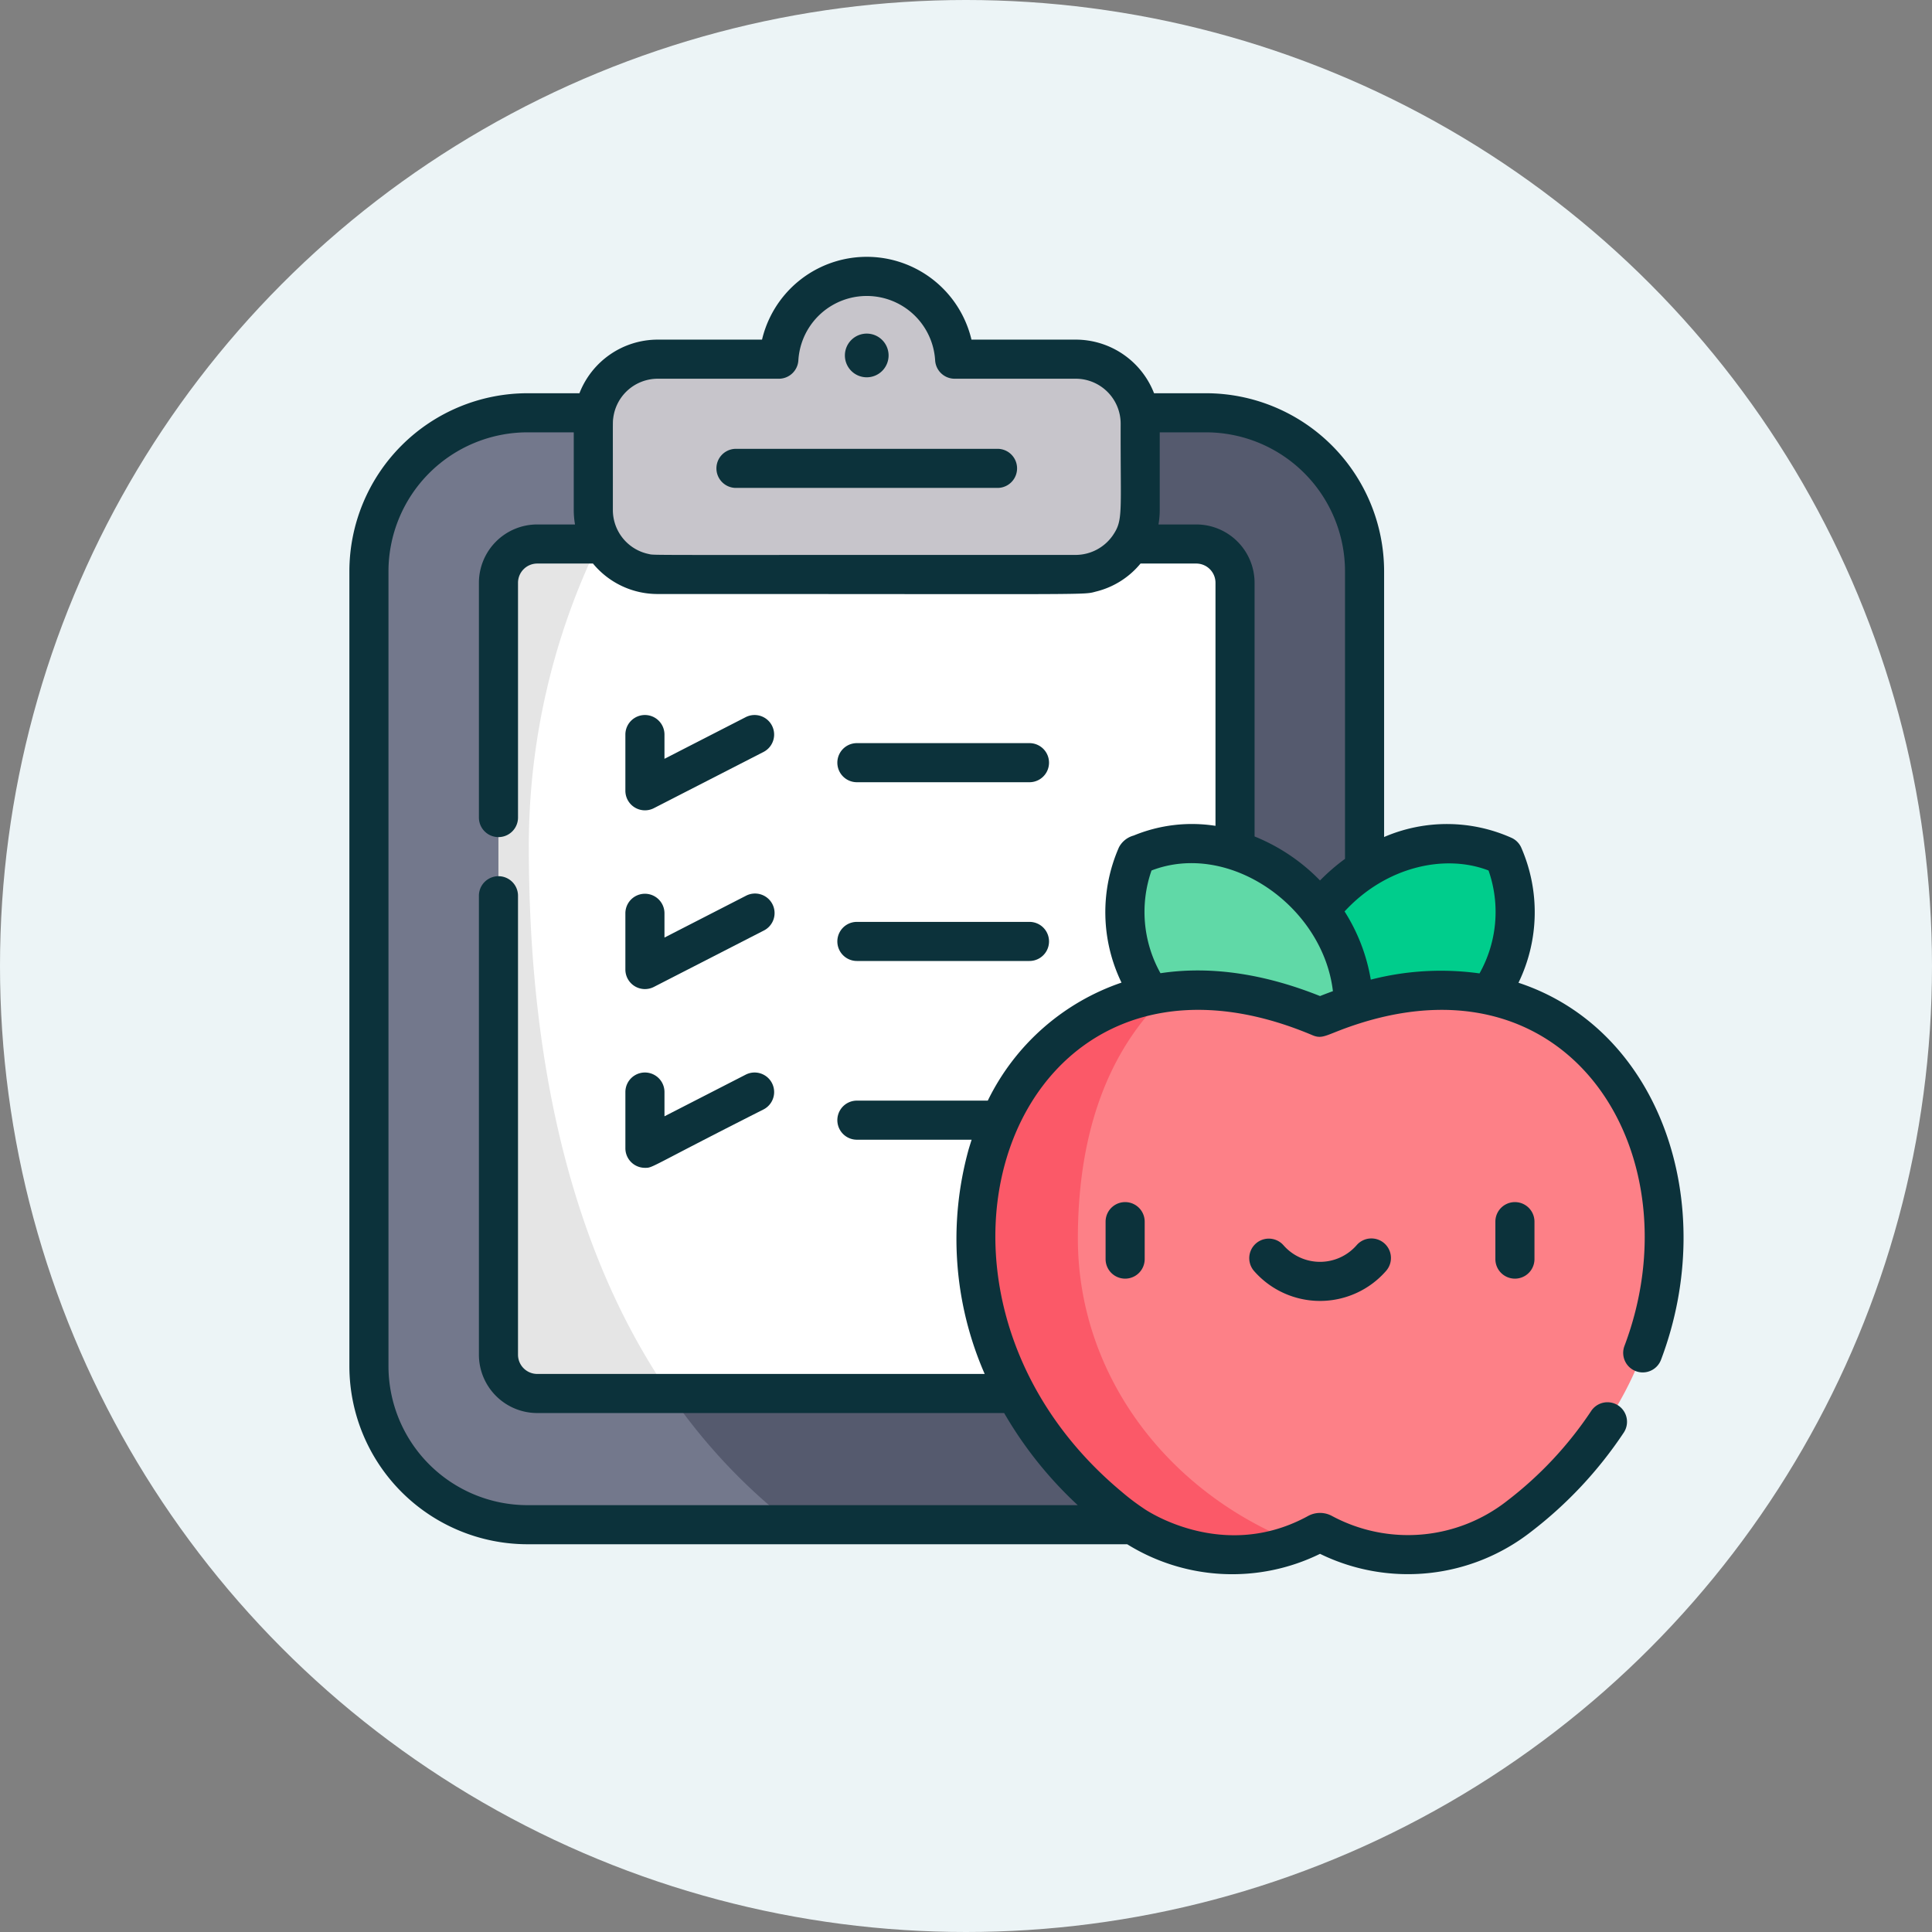 <?xml version="1.0" encoding="UTF-8"?> <svg xmlns="http://www.w3.org/2000/svg" width="268" height="268" viewBox="0 0 268 268"><rect x="0" y="0" width="268" height="268" fill="#808080" stroke="none"/><circle cx="134" cy="134" r="134" fill="#ecf4f6"></circle><path d="M167.28,57.268H73.162A21.987,21.987,0,0,0,51.176,79.255V189.5a21.987,21.987,0,0,0,21.986,21.986H167.28A21.987,21.987,0,0,0,189.267,189.5V79.255A21.987,21.987,0,0,0,167.28,57.268Z" fill="#555a6e"></path><path d="M73.355,117.461A96.614,96.614,0,0,1,94.403,57.269H73.162A21.986,21.986,0,0,0,51.176,79.255V189.5a21.987,21.987,0,0,0,21.986,21.986h36.812c-23.992-18.569-36.619-50.257-36.619-94.025Z" fill="#73788c"></path><path d="M74.518,193.288a5.383,5.383,0,0,1-5.376-5.377V80.843a5.383,5.383,0,0,1,5.376-5.377h91.406a5.383,5.383,0,0,1,5.376,5.377V187.912a5.383,5.383,0,0,1-5.376,5.377Z" fill="#fff"></path><path d="M149.218,49.833H132.412a12.213,12.213,0,0,0-24.383,0H91.224a8.93,8.93,0,0,0-8.93,8.93v12a8.93,8.93,0,0,0,8.93,8.93h57.993a8.93,8.93,0,0,0,8.93-8.93v-12A8.929,8.929,0,0,0,149.218,49.833Z" fill="#c7c5cb"></path><ellipse cx="194.293" cy="132.896" rx="20.087" ry="12.835" transform="translate(-37.064 176.31) rotate(-45)" fill="#00cd8c"></ellipse><ellipse cx="171.838" cy="132.893" rx="12.835" ry="20.087" transform="translate(-43.64 160.431) rotate(-45)" fill="#60d9a7"></ellipse><path d="M183.46,212.661q.17.093.34.182a24.986,24.986,0,0,0,26.928-2.545c38.49-29.822,17.516-88.267-27.637-69.201-45.153-19.065-66.127,39.38-27.637,69.201a24.986,24.986,0,0,0,26.928,2.545q.17-.089.34-.182A.771.771,0,0,1,183.46,212.661Z" fill="#fd8087"></path><path d="M73.355,117.461a96.098,96.098,0,0,1,9.624-41.995H74.518a5.383,5.383,0,0,0-5.376,5.377V187.912a5.383,5.383,0,0,0,5.376,5.377H92.846c-12.829-18.645-19.49-44.05-19.49-75.828Z" fill="#e5e5e5"></path><path d="M149.519,171.793c0-13.608,3.632-25.826,12.747-34.212-29.754,3.562-38.735,47.983-6.812,72.717a25.101,25.101,0,0,0,24.378,3.708C162.023,207.072,149.519,190.783,149.519,171.793Z" fill="#fb5968"></path><path d="M120.231,52.337a3.03,3.03,0,1,0-3.03-3.03A3.03,3.03,0,0,0,120.231,52.337Z" fill="#0c323b"></path><path d="M102.091,67.682h36.282a2.711,2.711,0,1,0,0-5.423H102.091a2.711,2.711,0,1,0,0,5.423Z" fill="#0c323b"></path><path d="M153.364,169.463v5.195a2.711,2.711,0,0,0,5.423,0v-5.195a2.711,2.711,0,1,0-5.423,0Z" fill="#0c323b"></path><path d="M207.433,169.463v5.195a2.711,2.711,0,0,0,5.423,0v-5.195a2.711,2.711,0,1,0-5.423,0Z" fill="#0c323b"></path><path d="M188.193,172.722a6.737,6.737,0,0,1-10.167,0,2.712,2.712,0,0,0-4.089,3.563,12.162,12.162,0,0,0,18.343,0,2.711,2.711,0,0,0-4.088-3.563Z" fill="#0c323b"></path><path d="M90.699,112.109l15.212-7.801a2.711,2.711,0,1,0-2.474-4.825l-11.264,5.776v-3.364a2.711,2.711,0,0,0-5.423,0v7.801a2.715,2.715,0,0,0,3.949,2.413Z" fill="#0c323b"></path><path d="M118.865,108.507h23.94a2.711,2.711,0,1,0,0-5.423h-23.94a2.711,2.711,0,0,0,0,5.423Z" fill="#0c323b"></path><path d="M90.699,136.904l15.212-7.801a2.712,2.712,0,1,0-2.474-4.825l-11.264,5.777V126.69a2.711,2.711,0,0,0-5.423,0v7.801a2.714,2.714,0,0,0,3.949,2.413Z" fill="#0c323b"></path><path d="M118.865,133.303h23.94a2.711,2.711,0,1,0,0-5.423h-23.94a2.711,2.711,0,0,0,0,5.423Z" fill="#0c323b"></path><path d="M89.462,161.998c1.171,0,.368.028,16.45-8.1a2.711,2.711,0,1,0-2.474-4.825l-11.264,5.776V151.485a2.711,2.711,0,1,0-5.423,0v7.801a2.713,2.713,0,0,0,2.712,2.711Z" fill="#0c323b"></path><path d="M73.166,214.213h83.195a27.63,27.63,0,0,0,26.749,1.329,27.746,27.746,0,0,0,29.302-3.086,57.238,57.238,0,0,0,12.805-13.694,2.712,2.712,0,1,0-4.527-2.986A51.819,51.819,0,0,1,209.09,208.169a22.277,22.277,0,0,1-24.312,2.127,3.467,3.467,0,0,0-3.333-.001c-.103.056-.206.111-.311.167-11.872,6.28-22.55-1.243-22.507-1.229a31.198,31.198,0,0,1-3.02-2.29c-33.867-28.196-15.216-80.941,26.449-63.344,1.552.656,1.971-.184,6.498-1.623,30.056-9.552,46.548,18.904,36.784,44.73a2.711,2.711,0,1,0,5.072,1.918c8.148-21.549-.046-45.798-19.772-52.3a22.382,22.382,0,0,0,.364-18.791,2.711,2.711,0,0,0-1.299-1.299,21.969,21.969,0,0,0-17.705-.126V79.25A24.729,24.729,0,0,0,167.297,54.549h-7.212a11.659,11.659,0,0,0-10.853-7.437H134.759a14.929,14.929,0,0,0-29.053,0H91.231a11.659,11.659,0,0,0-10.853,7.437H73.166A24.729,24.729,0,0,0,48.465,79.25V189.512A24.729,24.729,0,0,0,73.166,214.213ZM184.898,137.49c-.378.137-1.21.448-1.788.679-7.087-2.837-14.675-4.297-22.131-3.168a17.42,17.42,0,0,1-1.244-14.25c10.757-4.149,23.775,4.964,25.162,16.74Zm21.586-16.74a17.406,17.406,0,0,1-1.251,14.277,38.885,38.885,0,0,0-15.081.866,25.508,25.508,0,0,0-3.637-9.462C192.246,120.208,200.428,118.414,206.484,120.751Zm-19.909-41.5v39.888a28.048,28.048,0,0,0-3.466,2.997,26.526,26.526,0,0,0-9.08-6.105V80.839a8.098,8.098,0,0,0-8.088-8.089h-5.241a11.647,11.647,0,0,0,.174-1.994V59.972h6.423A19.3,19.3,0,0,1,186.575,79.25ZM91.231,52.536h16.808a2.712,2.712,0,0,0,2.707-2.552,9.504,9.504,0,0,1,18.973,0,2.711,2.711,0,0,0,2.707,2.551h16.808a6.235,6.235,0,0,1,6.22,6.22c-.042,12.442.384,13.348-1.083,15.503a6.287,6.287,0,0,1-5.136,2.718c-61.652-.012-58.291.07-59.25-.126a6.235,6.235,0,0,1-4.971-6.093c.012-13.065-.038-12.079.061-12.825a6.224,6.224,0,0,1,6.158-5.397ZM53.888,79.25A19.3,19.3,0,0,1,73.166,59.972h6.423V70.756a11.644,11.644,0,0,0,.174,1.994H74.522a8.098,8.098,0,0,0-8.088,8.089v32.57a2.711,2.711,0,1,0,5.423,0v-32.57a2.669,2.669,0,0,1,2.666-2.666h7.733a11.595,11.595,0,0,0,8.976,4.226c62.804-.006,58.776.161,60.922-.371a11.542,11.542,0,0,0,6.055-3.855h7.733a2.669,2.669,0,0,1,2.666,2.666v33.718a21.171,21.171,0,0,0-11.351,1.347,3.273,3.273,0,0,0-2.038,1.627,22.367,22.367,0,0,0,.353,18.773,32.19,32.19,0,0,0-18.549,16.37H118.865a2.711,2.711,0,0,0,0,5.423h15.917c-.045.135-.3.944-.425,1.372v0a46.628,46.628,0,0,0,2.235,31.119h-62.07a2.669,2.669,0,0,1-2.666-2.666V124.255a2.711,2.711,0,1,0-5.423,0v63.668a8.098,8.098,0,0,0,8.088,8.089h64.772A54.869,54.869,0,0,0,149.5,208.79H73.166a19.3,19.3,0,0,1-19.278-19.278Z" fill="#0c323b"></path></svg> 